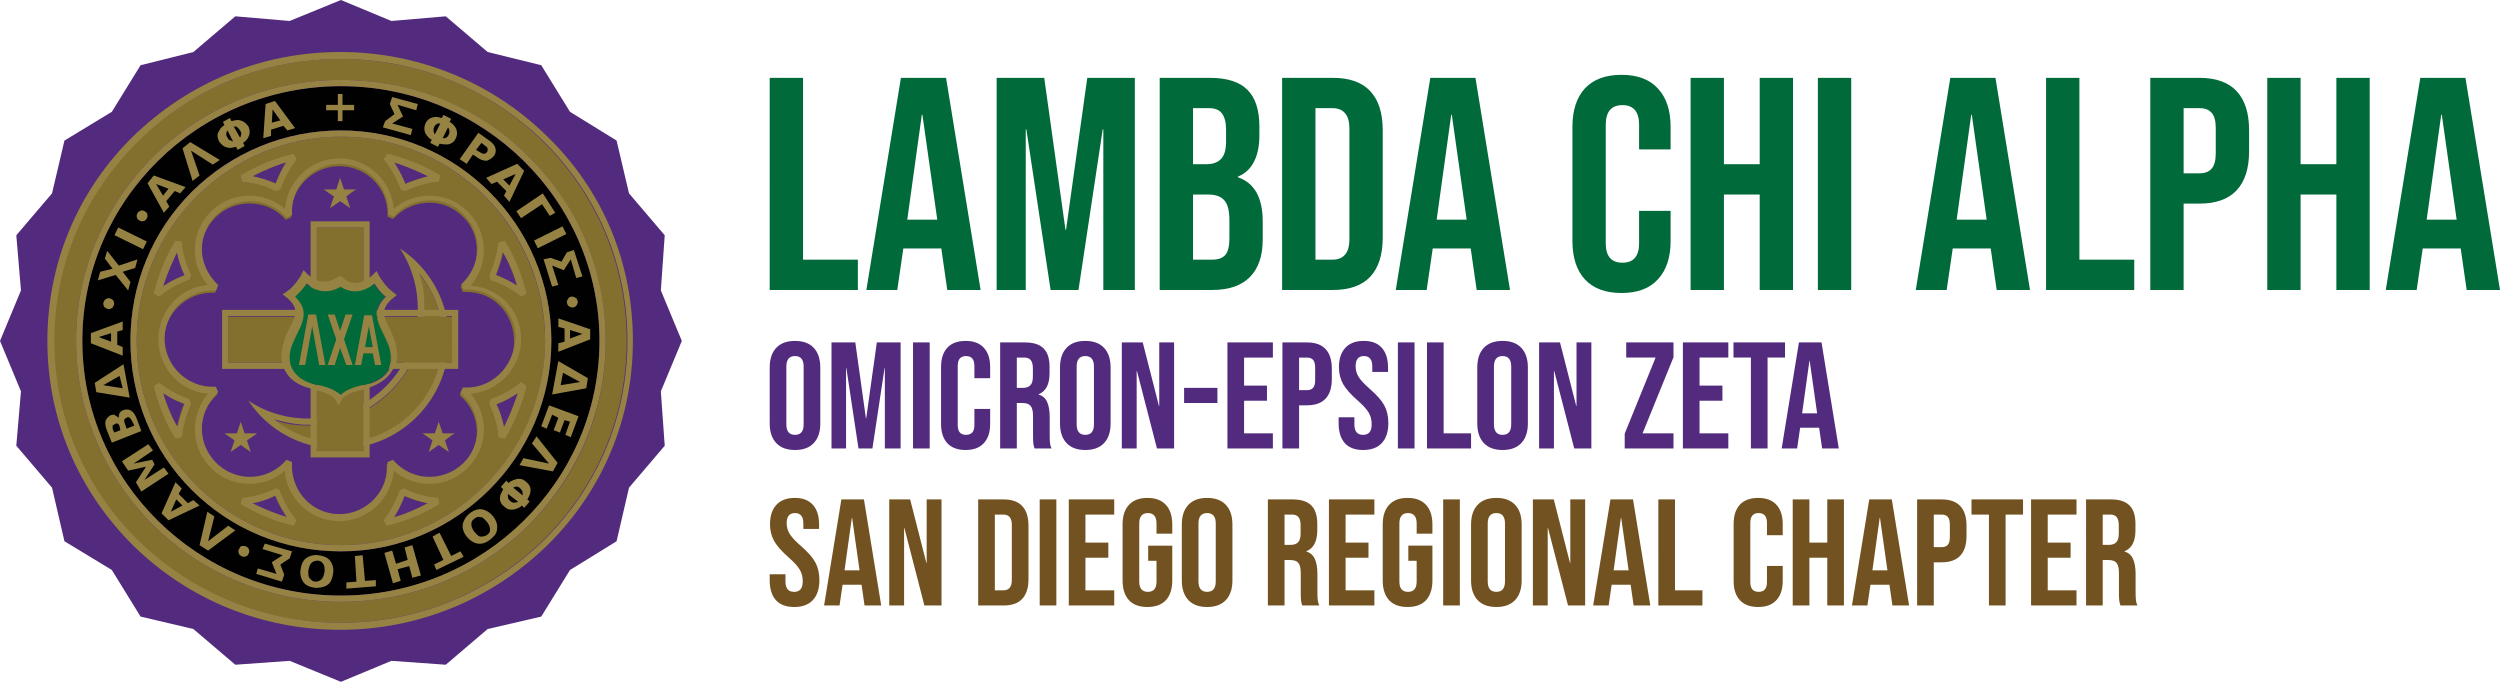 <svg version="1.1" viewBox="0 0 330 90" xmlns="http://www.w3.org/2000/svg"><g transform="translate(0 -.001)"><path d="m25.524 83.03 5.535 4.715 7.176-.512 6.765 2.768 6.663-2.768 7.176.512 5.534-4.715 7.073-1.64 3.793-6.15 6.15-3.793 1.64-7.073 4.715-5.535-.512-7.176 2.768-6.662-2.768-6.663.512-7.279-4.715-5.534-1.64-6.97-6.15-3.794-3.793-6.15-7.073-1.743-5.534-4.714-7.176.615-6.663-2.768-6.765 2.768-7.176-.615-5.535 4.714-6.97 1.743-3.793 6.15-6.253 3.793-1.64 6.97-4.716 5.535.616 7.279-2.768 6.663 2.768 6.662-.616 7.176 4.716 5.535 1.64 7.073 6.253 3.792 3.792 6.15z" fill="#532b7e"/><path d="m71.651 18.656c-7.175-7.074-16.605-10.866-26.754-10.866s-19.579 3.895-26.754 10.866c-7.176 7.073-11.071 16.4-11.071 26.344s3.895 19.271 11.071 26.344 16.606 10.866 26.754 10.866 19.579-3.896 26.754-10.866c7.176-7.073 11.071-16.401 11.071-26.344s-3.895-19.271-11.07-26.344m-1.948 50.74c-6.56 6.458-15.376 10.046-24.704 10.046s-18.144-3.588-24.704-10.046c-6.56-6.56-10.25-15.17-10.25-24.396s3.689-17.836 10.25-24.397c6.559-6.458 15.374-10.046 24.704-10.046s18.143 3.588 24.704 10.046c6.56 6.56 10.25 15.171 10.25 24.397s-3.587 17.835-10.25 24.396" fill="#83702e"/><path d="m72.266 18.041c-7.277-7.177-17.015-11.174-27.369-11.174s-19.989 3.998-27.369 11.174c-7.278 7.175-11.275 16.708-11.275 26.959s3.998 19.681 11.275 26.959c7.278 7.176 17.016 11.173 27.369 11.173s19.989-3.997 27.369-11.173c7.279-7.176 11.275-16.709 11.275-26.959s-3.895-19.784-11.275-26.959m-27.266 64.167c-10.149 0-19.579-3.895-26.754-10.865-7.176-7.073-11.072-16.401-11.072-26.344s3.896-19.271 11.072-26.344 16.604-10.866 26.754-10.866 19.579 3.895 26.754 10.866c7.175 7.073 11.07 16.4 11.07 26.344s-3.895 19.271-11.07 26.344c-7.176 6.97-16.709 10.866-26.754 10.866" fill="#968344"/><path d="m45 11.377c-18.861 0-34.134 15.069-34.134 33.623 0 18.553 15.273 33.622 34.134 33.622s34.133-15.068 34.133-33.622c0-18.553-15.374-33.623-34.133-33.623m0 61.401c-7.38 0-14.351-2.87-19.681-8.098-5.228-5.227-8.099-12.199-8.099-19.68 0-7.381 2.87-14.454 8.099-19.682 5.229-5.227 12.197-8.097 19.681-8.097 15.273 0 27.779 12.505 27.779 27.779s-12.505 27.779-27.779 27.779" fill="#010101"/><path d="m69.704 20.6c-6.56-6.56-15.376-10.047-24.704-10.047s-18.144 3.588-24.704 10.047c-6.56 6.56-10.251 15.171-10.251 24.397s3.69 17.835 10.25 24.396c6.562 6.457 15.377 10.045 24.705 10.045s18.143-3.588 24.704-10.046c6.56-6.56 10.25-15.17 10.25-24.396s-3.587-17.836-10.25-24.397m-24.704 58.018c-18.861 0-34.134-15.068-34.134-33.622 0-18.553 15.273-33.623 34.134-33.623s34.133 15.069 34.133 33.623c0 18.553-15.374 33.622-34.133 33.622" fill="#968344"/><path d="m45 18.041c-14.863 0-26.959 12.095-26.959 26.959 0 7.175 2.767 13.94 7.893 19.066 5.125 5.126 11.89 7.893 19.066 7.893 14.863 0 26.959-12.095 26.959-26.96-.103-14.862-12.095-26.958-26.96-26.958" fill="#83702e"/><path d="m45 17.221c-7.38 0-14.351 2.87-19.681 8.098-5.228 5.227-8.099 12.197-8.099 19.68 0 7.38 2.87 14.454 8.099 19.682 5.229 5.227 12.197 8.097 19.681 8.097 15.273 0 27.779-12.505 27.779-27.779 0-15.376-12.505-27.779-27.779-27.779m0 54.738c-7.176 0-13.941-2.768-19.066-7.892-5.125-5.126-7.893-11.891-7.893-19.066 0-14.863 12.095-26.96 26.96-26.96 14.862 0 26.958 12.096 26.958 26.96-.103 14.863-12.095 26.959-26.959 26.959" fill="#968344"/><path d="m54.43 17.015-.204.82-3.69-1.025.307-.82 1.23-.922-.615-1.333.307-.922 3.383.922-.205.82-2.46-.717.717 1.537-1.435.923zm3.588 1.949-.205.41-1.025-.513.205-.41c-.41-.205-.615-.513-.82-.82a1.52 1.52 0 010-1.333c.205-.513.615-.718 1.025-.82.308-.103.718 0 1.128.102l.205-.41 1.025.513-.205.41c.41.205.615.512.82.82.205.41.205.923 0 1.333-.205.512-.615.717-1.025.82-.307 0-.718 0-1.128-.103m-.615-1.23.718-1.435h-.308c-.205.102-.41.205-.512.512s-.103.513 0 .718c0 .103 0 .103.102.205m1.025.513h.308c.205-.103.41-.205.513-.513a.876.876 0 000-.718c0-.102-.103-.102-.103-.205zm4.716-.718 1.435 1.025c.41.308.718.615.82 1.025s0 .718-.205 1.025c-.307.308-.615.513-.922.615-.41 0-.82-.102-1.23-.41l-.616-.41-.82 1.23-.922-.615zm.41 1.333-.718.922.513.308c.205.102.307.205.512.205s.308-.103.41-.205.103-.308.103-.41-.102-.308-.307-.41zm3.28 6.355-1.23-1.23-.717.308-.718-.82 4.1-1.846.923.923-1.948 4.1-.717-.82zm-.41-1.537.82.82.82-1.538zm2.358 5.125-.615-.922 3.484-2.358 1.64 2.563-.717.41-1.025-1.538zm1.711 2.951 3.761-1.874.503 1.009-3.76 1.874zm4.85 2.481-.924 1.435-1.538-.615.82 2.563-.82.205-1.127-3.588.922-.205 1.435.513.718-1.23.923-.308 1.127 3.485-.82.205zm-.82 10.867v-1.743l-.82-.205v-1.128l4.201 1.435v1.333l-4.203 1.64v-1.128zm.716-1.538v1.127l1.64-.615zm-2.358 8.508.82-4.408 3.896 2.255-.205 1.333zm1.128-1.23 2.563-.41-2.255-1.23zm.615 6.56.615-1.742-.717-.205-.616 1.64-.82-.308.615-1.64-.82-.41-.717 1.845-.718-.307 1.025-2.768 3.896 1.435-1.025 2.768zm-6.047 3.997.513-.922 3.381.717-2.255-2.665.615-.923 2.768 3.486-.615 1.127zm-2.153 3.178-.307-.307.717-.82.308.307c.307-.307.717-.41 1.025-.513.512-.102.923 0 1.333.41.41.308.615.82.512 1.23 0 .307-.205.717-.41 1.025l.308.307-.718.82-.308-.307c-.307.307-.615.41-1.025.512-.512.103-.922 0-1.332-.41-.41-.307-.615-.82-.513-1.23 0-.306.205-.614.41-1.024m.615.615v.308c0 .204.103.511.308.614.205.205.41.307.717.205.103 0 .205 0 .308-.103zm.718-.82 1.23 1.025v-.306c0-.205-.103-.41-.308-.615s-.41-.308-.717-.205c0 0-.103 0-.205.102m-3.075 6.867c-.513.41-1.128.614-1.64.512s-1.026-.41-1.436-.923-.615-1.127-.512-1.64.41-1.025.922-1.434 1.128-.615 1.64-.513 1.026.41 1.436.923c.41.512.615 1.127.512 1.64 0 .614-.41 1.024-.922 1.434m-.41-.615c.307-.205.41-.41.41-.717s-.103-.615-.41-1.025c-.308-.308-.513-.616-.82-.616a.797.797 0 00-.82.206c-.308.205-.41.41-.41.717s.102.615.41 1.025c.307.308.512.615.82.615.204 0 .512 0 .82-.205m-7.176.206.922-.513 1.538 3.075 1.23-.615.41.717-3.588 1.743-.307-.717 1.23-.615zm-2.666 1.129 1.128 3.998-1.127.307-.41-1.537-1.538.41.41 1.537-1.025.308-1.128-3.998 1.025-.308.513 1.743 1.538-.512-.41-1.64zm-8.712 4.92 1.332-.102-.205-3.383 1.025-.103.307 3.383 1.436-.102v.82l-3.895.307zm-4.1.718c-.718-.103-1.23-.308-1.538-.718a2.209 2.209 0 01-.41-1.64c.103-.717.308-1.23.718-1.537s1.025-.513 1.64-.41c.717.102 1.23.307 1.538.717s.512 1.025.41 1.64c-.103.718-.308 1.23-.718 1.538s-1.025.41-1.64.41m0-.82c.307 0 .615-.103.82-.308s.307-.512.41-1.025c0-.41 0-.82-.205-1.025-.205-.307-.41-.41-.718-.41s-.615.103-.82.308-.307.512-.41 1.025c0 .41 0 .82.205 1.025s.41.41.718.41m-3.383-3.075-1.23.82.512 1.332-.307.923-3.383-1.025.205-.718 2.46.718-.615-1.538 1.435-.923-2.665-.82.308-.717 3.588 1.025zm-9.944-5.536-.82 3.28 2.666-2.05.922.615-3.588 2.665-1.127-.717 1.025-4.407zm-4.714-2.972 1.23 1.23.717-.41.82.717-4.1 1.948-.922-.923 1.844-4.1.82.82zm.512 1.537-.82-.82-.717 1.64zm-6.457-5.535 2.46-.512.307.615-1.332 2.05 2.562-1.64.615.82-3.587 2.357-.718-1.23 1.333-2.05-2.358.513-.82-1.23 3.485-2.255.615.82zm-1.948-6.048c0-.205 0-.41.102-.615s.308-.307.513-.41c.41-.102.717-.102 1.025.103s.513.512.718 1.025l.615 1.64-3.896 1.538-.615-1.538c-.205-.513-.307-1.025-.205-1.333s.308-.512.615-.717c.205-.103.41-.103.513-.103.307.205.512.308.615.41m.102 1.128c-.102-.205-.102-.308-.205-.308-.102-.102-.205-.102-.41 0-.102.103-.205.103-.307.205v.41l.205.513.82-.308zm1.64-.718c-.102-.205-.205-.307-.307-.41s-.308-.102-.41 0c-.205.103-.308.205-.308.308s0 .307.103.512l.205.615 1.025-.41zm-1.127-7.483.82 4.408-4.408-.718-.205-1.23zm-.513 1.538-2.152 1.23 2.562.41zm-.307-5.842v1.741l.717.308v1.127l-4.203-1.64v-1.331l4.203-1.538v1.128zm-.82 1.331v-1.127l-1.64.512zm3.178-9.738-1.64.513 1.024 1.333-.307 1.128-1.64-2.05-2.358.717.308-1.128 1.64-.41-1.025-1.332.307-1.025 1.538 1.947 2.46-.82zm-2.727-4.325.496-1.012 3.773 1.85-.496 1.013zm7.955-5.825-1.128 1.333.41.717-.718.82-2.152-3.895.82-1.025 4.202 1.538-.718.82zm-1.538.615.717-.922-1.64-.615zm3.587-7.072 3.895 2.357-.922.615-2.87-1.844 1.127 3.28-.923.717-1.331-4.305zm6.97.103.205.41-.922.512-.205-.41c-.41.103-.82.205-1.128.103-.512-.103-.82-.41-1.127-.82-.205-.513-.308-.923 0-1.333.102-.308.41-.615.717-.82l-.205-.41.923-.513.205.41c.41-.102.82-.205 1.127-.102.513.102.82.41 1.128.82.205.513.205.923 0 1.333-.103.307-.41.615-.718.82m-1.332-.205-.718-1.435c-.102.102-.102.102-.102.205-.103.205-.103.512.102.717.103.308.308.41.513.41 0 .103.102.103.205.103m.922-.513c.103-.102.103-.102.103-.205.102-.205.102-.512-.103-.717a1.235 1.235 0 00-.512-.513h-.308zm5.74-1.538-1.639.513v.82l-1.025.308.307-4.51 1.23-.41 2.666 3.587-1.026.308zm-1.537-.41 1.128-.307-1.025-1.435zm8.714-3.792h.615v1.435h1.536v.717h-1.536v1.435h-.615v-1.435h-1.538v-.717h1.538zm-25.832 15.376c.205 0 .308.103.513.205a.788.788 0 01.205.513c0 .205-.103.307-.205.512-.103.103-.308.205-.513.205s-.307-.102-.512-.205a.778.778 0 01-.205-.512c0-.205.102-.308.205-.513.205-.102.307-.205.512-.205m-4.407 11.583c.204 0 .307.102.512.205.102.102.205.307.205.512s-.103.308-.205.513c-.103.102-.308.205-.513.205s-.307-.103-.512-.205c-.103-.103-.205-.308-.205-.513s.102-.307.205-.512c.205-.103.307-.205.512-.205m17.836 32.7c.205 0 .307.102.512.204a.783.783 0 01.205.513c0 .205-.102.307-.205.512a.778.778 0 01-.512.205c-.205 0-.308-.102-.513-.205a.783.783 0 01-.205-.512c0-.205.103-.308.205-.513s.308-.205.513-.205m43.36-32.904c.205 0 .307.102.512.205.103.102.205.307.205.512s-.102.308-.205.513a.783.783 0 01-.512.205c-.205 0-.308-.103-.513-.205-.102-.103-.205-.308-.205-.513s.103-.307.205-.512c.205-.205.308-.205.513-.205" fill="#968344"/><path d="m61.605 38.54h-.512l-.308-.718c1.435-1.23 2.153-2.973 2.153-4.818 0-1.64-.615-3.28-1.845-4.408-1.23-1.23-2.768-1.844-4.408-1.844-1.845 0-3.588.82-4.818 2.152l-.718-.308v-.41c0-3.484-2.87-6.252-6.354-6.252s-6.356 2.87-6.356 6.252v.513l-.718.307c-1.23-1.434-2.972-2.152-4.818-2.152-3.485 0-6.354 2.87-6.354 6.355 0 1.845.82 3.588 2.152 4.716l-.308.717h-.41c-3.484 0-6.355 2.87-6.355 6.356s2.87 6.354 6.356 6.354h.41l.307.718c-1.435 1.23-2.152 2.973-2.152 4.818 0 3.485 2.87 6.355 6.354 6.355 1.846 0 3.588-.82 4.818-2.255l.718.308v.512c0 3.486 2.87 6.253 6.253 6.253 3.485 0 6.355-2.87 6.355-6.253v-.512l.717-.308c1.23 1.435 2.973 2.255 4.818 2.255 3.486 0 6.356-2.87 6.356-6.253 0-1.845-.82-3.587-2.255-4.818l.307-.717h.513c3.485 0 6.355-2.87 6.355-6.355 0-3.793-2.767-6.56-6.253-6.56" fill="#532b7e"/><path d="m68.781 44.8c0-1.948-.718-3.69-2.05-5.023a7.09 7.09 0 00-4.613-2.05 7.246 7.246 0 001.742-4.716c0-3.894-3.177-7.175-7.174-7.175a7.246 7.246 0 00-4.716 1.743c-.307-3.69-3.382-6.663-7.175-6.663s-6.869 2.973-7.176 6.663a7.246 7.246 0 00-4.715-1.743c-3.895 0-7.175 3.178-7.175 7.175 0 1.743.615 3.383 1.742 4.613-3.69.308-6.56 3.383-6.56 7.176s2.87 6.868 6.56 7.175a7.246 7.246 0 00-1.742 4.715c0 3.895 3.178 7.176 7.175 7.176a7.246 7.246 0 004.715-1.743c.205 3.69 3.383 6.663 7.176 6.663s6.868-2.973 7.175-6.663a7.246 7.246 0 004.716 1.743c3.894 0 7.174-3.178 7.174-7.176a7.246 7.246 0 00-1.742-4.715c3.69-.307 6.663-3.382 6.663-7.175m-7.176 6.355h-.512l-.308.718c1.435 1.23 2.255 2.973 2.255 4.817 0 3.485-2.87 6.253-6.354 6.253-1.845 0-3.588-.82-4.818-2.255l-.718.307v.513c0 3.485-2.87 6.355-6.355 6.355s-6.253-2.87-6.253-6.355v-.513l-.718-.307c-1.23 1.435-2.973 2.255-4.817 2.255-3.485 0-6.356-2.87-6.356-6.356 0-1.844.82-3.587 2.153-4.817l-.307-.717h-.41c-3.486 0-6.356-2.87-6.356-6.356s2.87-6.355 6.356-6.355h.41l.307-.718c-1.333-1.23-2.153-2.973-2.153-4.714 0-3.486 2.87-6.356 6.356-6.356 1.844 0 3.587.82 4.817 2.153l.718-.308v-.512c0-3.486 2.87-6.254 6.355-6.254s6.356 2.87 6.356 6.254v.41l.717.307c1.23-1.435 2.973-2.153 4.818-2.153 1.64 0 3.28.615 4.407 1.846 1.23 1.23 1.845 2.767 1.845 4.408 0 1.844-.82 3.586-2.152 4.816l.307.718h.513c3.485 0 6.355 2.87 6.355 6.356-.205 3.69-2.972 6.56-6.458 6.56" fill="#968344"/><path d="m33.315 23.27c1.025.205 2.05.512 3.075.922.41-1.025.82-1.948 1.435-2.87-1.538.615-3.075 1.23-4.51 1.948" fill="#532b7e"/><path d="m36.389 25.22.615-.205a15.083 15.083 0 012.153-3.998l-.41-.717c-2.46.615-4.818 1.537-6.97 2.87l.204.82c1.538.103 3.075.513 4.408 1.23m-3.075-1.947a18.999 18.999 0 014.51-1.846c-.615.923-1.025 1.846-1.435 2.87-1.025-.512-2.05-.82-3.075-1.024" fill="#968344"/><path d="m56.479 66.42a17.531 17.531 0 01-3.075-.922c-.41 1.025-.82 1.947-1.435 2.87 1.538-.513 3.076-1.23 4.51-1.948" fill="#532b7e"/><path d="m53.405 64.48-.615.205a15.083 15.083 0 01-2.152 3.998l.41.717c2.46-.615 4.818-1.538 6.97-2.87l-.205-.82c-1.537-.103-3.075-.513-4.408-1.23m3.076 1.947a18.999 18.999 0 01-4.51 1.845c.614-.922 1.024-1.845 1.434-2.87 1.026.513 2.05.82 3.076 1.025" fill="#968344"/><path d="m21.526 51.87a34.675 34.675 0 001.845 4.51c.205-1.025.513-2.05.923-3.075a10.177 10.177 0 01-2.768-1.435" fill="#532b7e"/><path d="m21.013 50.54-.717.41c.615 2.46 1.537 4.818 2.87 6.97l.82-.204c.205-1.538.615-3.075 1.23-4.408l-.205-.615a15.083 15.083 0 01-3.998-2.153m.513 1.333c.922.615 1.845 1.025 2.87 1.435a17.531 17.531 0 00-.922 3.075 14.683 14.683 0 01-1.948-4.51" fill="#968344"/><path d="m68.269 37.72a34.675 34.675 0 00-1.846-4.51 17.531 17.531 0 01-.922 3.074c.922.41 1.947.923 2.767 1.436" fill="#532b7e"/><path d="m68.781 39.16.718-.41c-.616-2.46-1.538-4.818-2.87-6.97l-.82.204c-.206 1.538-.616 3.075-1.23 4.408l.204.615c1.435.41 2.768 1.128 3.998 2.153m-.513-1.435c-.922-.616-1.845-1.026-2.87-1.436.41-1.025.718-2.05.923-3.075.922 1.435 1.537 2.973 1.947 4.51" fill="#968344"/><path d="m21.526 37.82c.922-.615 1.845-1.128 2.87-1.538-.41-.922-.717-1.947-1.025-3.075-.82 1.538-1.435 2.973-1.845 4.613" fill="#532b7e"/><path d="m23.166 31.78c-1.333 2.153-2.255 4.51-2.87 6.97l.717.41c1.23-1.024 2.563-1.742 3.998-2.255l.205-.615c-.615-1.332-1.127-2.87-1.23-4.408zm-1.64 6.048a34.675 34.675 0 011.845-4.51c.205 1.025.513 2.05 1.025 3.075a9.427 9.427 0 00-2.87 1.435" fill="#968344"/><path d="m68.371 51.87c-.923.615-1.845 1.127-2.87 1.538.41.922.717 1.947 1.025 3.075.717-1.538 1.332-2.973 1.845-4.613" fill="#532b7e"/><path d="m68.781 50.43c-1.23 1.025-2.563 1.742-3.998 2.255l-.205.615c.615 1.333 1.128 2.87 1.23 4.408l.82.205c1.333-2.153 2.255-4.51 2.87-6.97zm-.41 1.435a34.675 34.675 0 01-1.845 4.51c-.205-1.025-.513-2.05-1.025-3.075 1.025-.308 1.947-.82 2.87-1.435" fill="#968344"/><path d="m53.508 24.29c.923-.41 1.948-.718 3.075-1.025a18.999 18.999 0 00-4.51-1.846c.512.923 1.025 1.846 1.435 2.87" fill="#532b7e"/><path d="m50.638 21.01c1.025 1.23 1.742 2.562 2.255 3.997l.615.205c1.333-.615 2.87-1.127 4.408-1.23l.205-.82c-2.153-1.333-4.51-2.255-6.97-2.87zm2.87 3.28c-.41-1.025-.923-1.948-1.538-2.87a34.675 34.675 0 014.51 1.845c-1.024.307-2.05.615-2.972 1.025" fill="#968344"/><path d="m33.315 66.42a18.999 18.999 0 004.51 1.845c-.615-.922-1.128-1.845-1.538-2.87-.922.513-1.845.82-2.972 1.025" fill="#532b7e"/><path d="m36.389 64.48c-1.333.615-2.87 1.127-4.408 1.23l-.205.82c2.153 1.332 4.51 2.255 6.97 2.87l.41-.717c-1.025-1.23-1.742-2.563-2.255-3.998zm-3.075 1.947c1.025-.205 2.05-.512 3.075-1.025.41 1.025.922 1.948 1.537 2.87a30.914 30.914 0 01-4.612-1.845m.615-9.226h-1.64l-.513-1.537-.513 1.537h-1.64c.308.205 1.333.923 1.333.923l-.513 1.538c.308-.205 1.333-.923 1.333-.923s1.025.718 1.332.923l-.512-1.538s1.128-.718 1.333-.923m26.139 0h-1.64l-.513-1.537-.513 1.537h-1.64c.308.205 1.333.923 1.333.923l-.513 1.538c.308-.205 1.333-.923 1.333-.923s1.025.718 1.333.923l-.513-1.538s1.025-.82 1.333-.923m-13.018-32.187h-1.64l-.513-1.537-.512 1.537h-1.64c.307.205 1.332.923 1.332.923l-.512 1.538c.307-.206 1.332-.923 1.332-.923s1.025.717 1.333.923l-.513-1.538s1.025-.82 1.333-.923" fill="#968344"/><path d="m55.353 36.18c.41 1.436.718 2.974.718 4.614a15.355 15.355 0 01-15.376 15.375c-1.537 0-3.075-.205-4.51-.717 2.358 1.947 5.433 3.075 8.61 3.075 7.483 0 13.633-6.15 13.633-13.633 0-3.28-1.127-6.355-3.075-8.713" fill="#83702e"/><path d="m52.79 32.8c1.538 2.358 2.358 5.023 2.358 7.996a14.436 14.436 0 01-14.453 14.452c-2.87 0-5.638-.82-7.893-2.358 0 0-.103 0-.103-.103l.103.103c2.563 3.895 6.97 6.355 11.993 6.355a14.436 14.436 0 0014.453-14.453c0-5.022-2.563-9.43-6.458-11.993m-7.995 25.629c-3.178 0-6.253-1.128-8.61-3.076 1.434.41 2.972.718 4.51.718a15.355 15.355 0 0015.375-15.378c0-1.536-.205-3.074-.718-4.612 1.948 2.46 3.075 5.432 3.075 8.61 0 7.688-6.15 13.736-13.632 13.736" fill="#968344"/><path d="m41.822 41.82h-11.685v6.048h11.685v11.788h6.15v-11.788h11.687v-6.048h-11.687v-11.788h-6.15z" fill="#83702e"/><path d="m48.793 40.9v-11.685h-7.79v11.685h-11.687v7.79h11.685v11.686h7.79v-11.685h11.687v-7.79zm10.866 6.97h-11.686v11.686h-6.15v-11.685h-11.685v-6.15h11.685v-11.686h6.15v11.685h11.687z" fill="#968344"/><path d="m41.72 50.84h.204c.615.102 2.153.512 2.973 1.332.718-.717 1.948-1.127 2.973-1.332h.205c1.64-.41 2.665-1.128 3.178-2.05.205-.41.307-.923.307-1.538s-.102-1.23-.41-1.948c-.205-.41-.41-.922-.615-1.332-.41-.82-.82-1.64-.82-2.562 0-.718.308-1.435 1.128-2.255-.718-.615-1.23-1.333-1.538-1.743-.307.205-.615.513-1.128.718-1.127.512-2.255.307-3.28-.308-1.025.718-2.153.82-3.383.308a3.562 3.562 0 01-1.127-.718c-.308.41-.82 1.23-1.538 1.743.82.82 1.128 1.537 1.128 2.255 0 .921-.41 1.742-.82 2.562-.205.41-.41.922-.615 1.332a5.104 5.104 0 00-.41 1.948c0 .615.102 1.128.307 1.538.615.922 1.64 1.64 3.28 2.05" fill="#016a3a"/><path d="m52.073 44.9c-.205-.512-.41-1.025-.615-1.435-.82-1.64-1.333-2.665.41-4.1l.512-.41-.512-.41c-1.025-.718-1.845-2.153-1.845-2.153l-.308-.615-.512.512s-.513.513-1.23.82c-.923.41-1.846.308-2.666-.41l-.41-.307-.307.205h-.103c-.82.615-1.743.717-2.665.41a4.386 4.386 0 01-1.23-.82l-.512-.513-.307.513v.102s-.82 1.436-1.846 2.153l-.615.41.513.41c1.743 1.435 1.23 2.46.41 3.998-.205.41-.513.923-.615 1.435-.615 1.64-.615 3.075 0 4.203.615 1.23 1.845 2.05 3.69 2.46.103 0 .103 0 .205.103.512.102 2.255.512 2.767 1.332l.41.718.41-.718c.41-.82 2.153-1.23 2.768-1.332l.205-.103c1.845-.512 3.075-1.332 3.69-2.46.82-.922.82-2.358.308-3.998m-13.838 2.358c0-.615.103-1.23.41-1.948.205-.41.41-.922.615-1.332.41-.82.82-1.64.82-2.563 0-.718-.307-1.435-1.127-2.255.717-.615 1.23-1.333 1.537-1.743.308.205.615.513 1.128.718 1.127.512 2.255.307 3.383-.308 1.025.718 2.151.82 3.28.308a3.562 3.562 0 001.127-.718c.307.41.82 1.23 1.537 1.743-.82.82-1.127 1.537-1.127 2.255 0 .922.41 1.743.82 2.563.205.41.41.922.615 1.332.307.718.41 1.435.41 1.948 0 .615-.103 1.128-.308 1.538-.512.922-1.537 1.64-3.178 2.05h-.205c-1.025.205-2.255.615-2.972 1.332-.82-.82-2.357-1.23-2.972-1.332h-.205c-1.64-.41-2.665-1.128-3.178-2.05a2.893 2.893 0 01-.41-1.538" fill="#968344"/><path d="m42.13 48.18-.923-5.126-.923 5.126h-.82l1.23-6.664h1.025l1.23 6.664zm2.05-6.664.717 2.153.718-2.153h.922l-1.127 3.28 1.127 3.384h-.82l-.82-2.256-.717 2.256h-.923l1.128-3.383-1.128-3.28zm5.33 6.664h.82l-1.23-6.56h-1.025l-1.23 6.559h.82l.307-1.537h1.23zm-1.333-2.358.513-2.768.513 2.768z" fill="#968344"/></g><g transform="translate(101.6 -.308)"><path d="m1.4305e-8 10.585h4.4v24h7.24v4h-11.64zm17.32 0h5.96l4.56 28h-4.4l-.8-5.56v.08h-5l-.8 5.48h-4.08zm4.8 18.72-1.96-13.84h-.08l-1.92 13.84zm7.84-18.72h6.28l2.8 20.04h.08l2.8-20.04h6.28v28h-4.16v-21.2h-.08l-3.2 21.2h-3.68l-3.2-21.2h-.08v21.2h-3.84zm21.52 0h6.64q3.4 0 4.96 1.6 1.56 1.56 1.56 4.84v1.12q0 2.16-.72 3.52-.68 1.36-2.12 1.96v.08q3.28 1.12 3.28 5.84v2.4q0 3.24-1.72 4.96-1.68 1.68-4.96 1.68h-6.92zm6.12 11.4q1.32 0 1.96-.68.68-.68.68-2.28v-1.56q0-1.52-.56-2.2-.52-.68-1.68-.68h-2.12v7.4zm.8 12.6q1.16 0 1.72-.6.56-.64.56-2.16v-2.44q0-1.92-.68-2.64-.64-.76-2.16-.76h-1.96v8.6zm9.24-24h6.72q3.28 0 4.92 1.76t1.64 5.16v14.16q0 3.4-1.64 5.16t-4.92 1.76h-6.72zm6.64 24q1.08 0 1.64-.64.6-.64.6-2.08v-14.56q0-1.44-.6-2.08-.56-.64-1.64-.64h-2.24v20zm12.92-24h5.96l4.56 28h-4.4l-.8-5.56v.08h-5l-.8 5.48h-4.08zm4.8 18.72-1.96-13.84h-.08l-1.92 13.84zm20.44 9.68q-3.16 0-4.84-1.8-1.64-1.8-1.64-5.08v-15.04q0-3.28 1.64-5.08 1.68-1.8 4.84-1.8t4.8 1.8q1.68 1.8 1.68 5.08v2.96h-4.16v-3.24q0-2.6-2.2-2.6t-2.2 2.6v15.64q0 2.56 2.2 2.56t2.2-2.56v-4.28h4.16v3.96q0 3.28-1.68 5.08-1.64 1.8-4.8 1.8zm9.12-28.4h4.4v11.4h4.72v-11.4h4.4v28h-4.4v-12.6h-4.72v12.6h-4.4zm16.8 0h4.4v28h-4.4zm17.48 0h5.96l4.56 28h-4.4l-.8-5.56v.08h-5l-.8 5.48h-4.08zm4.8 18.72-1.96-13.84h-.08l-1.92 13.84zm7.84-18.72h4.4v24h7.24v4h-11.64zm13.76 0h6.48q3.28 0 4.92 1.76t1.64 5.16v2.76q0 3.4-1.64 5.16t-4.92 1.76h-2.08v11.4h-4.4zm6.48 12.6q1.08 0 1.6-.6.56-.6.56-2.04v-3.32q0-1.44-.56-2.04-.52-.6-1.6-.6h-2.08v8.6zm8.96-12.6h4.4v11.4h4.72v-11.4h4.4v28h-4.4v-12.6h-4.72v12.6h-4.4zm20.2 0h5.96l4.56 28h-4.4l-.8-5.56v.08h-5l-.8 5.48h-4.08zm4.8 18.72-1.96-13.84h-.08l-1.92 13.84z" fill="#016a3a" aria-label="lambda chi alpha"/><path d="m3.34 59.708q-1.62 0-2.48-.92-.86-.92-.86-2.6v-7.36q0-1.68.86-2.6.86-.92 2.48-.92t2.48.92.86 2.6v7.36q0 1.68-.86 2.6t-2.48.92zm0-2q1.14 0 1.14-1.38v-7.64q0-1.38-1.14-1.38t-1.14 1.38v7.64q0 1.38 1.14 1.38zm4.82-12.2h3.14l1.4 10.02h.04l1.4-10.02h3.14v14h-2.08v-10.6h-.04l-1.6 10.6h-1.84l-1.6-10.6h-.04v10.6h-1.92zm10.76 0h2.2v14h-2.2zm6.94 14.2q-1.58 0-2.42-.9-.82-.9-.82-2.54v-7.52q0-1.64.82-2.54.84-.9 2.42-.9t2.4.9q.84.9.84 2.54v1.48h-2.08v-1.62q0-1.3-1.1-1.3t-1.1 1.3v7.82q0 1.28 1.1 1.28t1.1-1.28v-2.14h2.08v1.98q0 1.64-.84 2.54-.82.9-2.4.9zm4.56-14.2h3.26q1.7 0 2.48.8.78.78.78 2.42v.86q0 2.18-1.44 2.76v.04q.8.24 1.12.98.34.74.34 1.98v2.46q0 .6.04.98.04.36.2.72h-2.24q-.12-.34-.16-.64t-.04-1.08v-2.56q0-.96-.32-1.34-.3-.38-1.06-.38h-.76v6h-2.2zm3 6q.66 0 .98-.34.34-.34.34-1.14v-1.08q0-.76-.28-1.1-.26-.34-.84-.34h-1v4zm8.24 8.2q-1.62 0-2.48-.92t-.86-2.6v-7.36q0-1.68.86-2.6t2.48-.92 2.48.92.86 2.6v7.36q0 1.68-.86 2.6t-2.48.92zm0-2q1.14 0 1.14-1.38v-7.64q0-1.38-1.14-1.38t-1.14 1.38v7.64q0 1.38 1.14 1.38zm4.82-12.2h2.76l2.14 8.38h.04v-8.38h1.96v14h-2.26l-2.64-10.22h-.04v10.22h-1.96zm8.22 6h4.4v2h-4.4zm5.72-6h6v2h-3.8v3.7h3.02v2h-3.02v4.3h3.8v2h-6zm7.26 0h3.24q1.64 0 2.46.88t.82 2.58v1.38q0 1.7-.82 2.58t-2.46.88h-1.04v5.7h-2.2zm3.24 6.3q.54 0 .8-.3.28-.3.28-1.02v-1.66q0-.72-.28-1.02-.26-.3-.8-.3h-1.04v4.3zm7.42 7.9q-1.6 0-2.42-.9-.82-.92-.82-2.62v-.8h2.08v.96q0 1.36 1.14 1.36.56 0 .84-.32.3-.34.3-1.08 0-.88-.4-1.54-.4-.68-1.48-1.62-1.36-1.2-1.9-2.16-.54-.98-.54-2.2 0-1.66.84-2.56.84-.92 2.44-.92 1.58 0 2.38.92.82.9.82 2.6v.58h-2.08v-.72q0-.72-.28-1.04-.28-.34-.82-.34-1.1 0-1.1 1.34 0 .76.4 1.42.42.66 1.5 1.6 1.38 1.2 1.9 2.18t.52 2.3q0 1.72-.86 2.64-.84.92-2.46.92zm4.58-14.2h2.2v14h-2.2zm3.84 0h2.2v12h3.62v2h-5.82zm9.98 14.2q-1.62 0-2.48-.92t-.86-2.6v-7.36q0-1.68.86-2.6t2.48-.92 2.48.92q.86.92.86 2.6v7.36q0 1.68-.86 2.6-.86.92-2.48.92zm0-2q1.14 0 1.14-1.38v-7.64q0-1.38-1.14-1.38t-1.14 1.38v7.64q0 1.38 1.14 1.38zm4.82-12.2h2.76l2.14 8.38h.04v-8.38h1.96v14h-2.26l-2.64-10.22h-.04v10.22h-1.96zm11.3 12.04 4.08-10.04h-3.88v-2h6.24v1.96l-4.08 10.04h4.08v2h-6.44zm7.68-12.04h6v2h-3.8v3.7h3.02v2h-3.02v4.3h3.8v2h-6zm8.98 2h-2.3v-2h6.8v2h-2.3v12h-2.2zm6.34-2h2.98l2.28 14h-2.2l-.4-2.78v.04h-2.5l-.4 2.74h-2.04zm2.4 9.36-.98-6.92h-.04l-.96 6.92z" fill="#532b7e" aria-label="omicron-epsilon zeta"/><path d="m3.24 80.432q-1.6 0-2.42-.9-.82-.92-.82-2.62v-.8h2.08v.96q0 1.36 1.14 1.36.56 0 .84-.32.3-.34.3-1.08 0-.88-.4-1.54-.4-.68-1.48-1.62-1.36-1.2-1.9-2.16-.54-.98-.54-2.2 0-1.66.84-2.56.84-.92 2.44-.92 1.58 0 2.38.92.82.9.82 2.6v.58h-2.08v-.72q0-.72-.28-1.04-.28-.34-.82-.34-1.1 0-1.1 1.34 0 .76.4 1.42.42.66 1.5 1.6 1.38 1.2 1.9 2.18t.52 2.3q0 1.72-.86 2.64-.84.92-2.46.92zm6.22-14.2h2.98l2.28 14h-2.2l-.4-2.78v.04h-2.5l-.4 2.74h-2.04zm2.4 9.36-.98-6.92h-.04l-.96 6.92zm3.92-9.36h2.76l2.14 8.38h.04v-8.38h1.96v14h-2.26l-2.64-10.22h-.04v10.22h-1.96zm11.74 0h3.36q1.64 0 2.46.88t.82 2.58v7.08q0 1.7-.82 2.58t-2.46.88h-3.36zm3.32 12q.54 0 .82-.32.3-.32.3-1.04v-7.28q0-.72-.3-1.04-.28-.32-.82-.32h-1.12v10zm4.8-12h2.2v14h-2.2zm3.84 0h6v2h-3.8v3.7h3.02v2h-3.02v4.3h3.8v2h-6zm10.38 14.2q-1.6 0-2.44-.9-.84-.92-.84-2.62v-7.36q0-1.7.84-2.6.84-.92 2.44-.92t2.44.92q.84.9.84 2.6v1.2h-2.08v-1.34q0-1.38-1.14-1.38t-1.14 1.38v7.66q0 1.36 1.14 1.36t1.14-1.36v-2.74h-1.1v-2h3.18v4.58q0 1.7-.84 2.62-.84.9-2.44.9zm7.88 0q-1.62 0-2.48-.92t-.86-2.6v-7.36q0-1.68.86-2.6t2.48-.92 2.48.92.86 2.6v7.36q0 1.68-.86 2.6t-2.48.92zm0-2q1.14 0 1.14-1.38v-7.64q0-1.38-1.14-1.38t-1.14 1.38v7.64q0 1.38 1.14 1.38zm8.02-12.2h3.26q1.7 0 2.48.8.78.78.78 2.42v.86q0 2.18-1.44 2.76v.04q.8.24 1.12.98.34.74.34 1.98v2.46q0 .6.04.98.04.36.2.72h-2.24q-.12-.34-.16-.64t-.04-1.08v-2.56q0-.96-.32-1.34-.3-.38-1.06-.38h-.76v6h-2.2zm3 6q.66 0 .98-.34.34-.34.34-1.14v-1.08q0-.76-.28-1.1-.26-.34-.84-.34h-1v4zm5.06-6h6v2h-3.8v3.7h3.02v2h-3.02v4.3h3.8v2h-6zm10.38 14.2q-1.6 0-2.44-.9-.84-.92-.84-2.62v-7.36q0-1.7.84-2.6.84-.92 2.44-.92t2.44.92q.84.9.84 2.6v1.2h-2.08v-1.34q0-1.38-1.14-1.38t-1.14 1.38v7.66q0 1.36 1.14 1.36t1.14-1.36v-2.74h-1.1v-2h3.18v4.58q0 1.7-.84 2.62-.84.9-2.44.9zm4.7-14.2h2.2v14h-2.2zm7.02 14.2q-1.62 0-2.48-.92t-.86-2.6v-7.36q0-1.68.86-2.6t2.48-.92 2.48.92.86 2.6v7.36q0 1.68-.86 2.6t-2.48.92zm0-2q1.14 0 1.14-1.38v-7.64q0-1.38-1.14-1.38t-1.14 1.38v7.64q0 1.38 1.14 1.38zm4.82-12.2h2.76l2.14 8.38h.04v-8.38h1.96v14h-2.26l-2.64-10.22h-.04v10.22h-1.96zm10.24 0h2.98l2.28 14h-2.2l-.4-2.78v.04h-2.5l-.4 2.74h-2.04zm2.4 9.36-.98-6.92h-.04l-.96 6.92zm3.92-9.36h2.2v12h3.62v2h-5.82zm13.18 14.2q-1.58 0-2.42-.9-.82-.9-.82-2.54v-7.52q0-1.64.82-2.54.84-.9 2.42-.9t2.4.9q.84.9.84 2.54v1.48h-2.08v-1.62q0-1.3-1.1-1.3t-1.1 1.3v7.82q0 1.28 1.1 1.28t1.1-1.28v-2.14h2.08v1.98q0 1.64-.84 2.54-.82.9-2.4.9zm4.56-14.2h2.2v5.7h2.36v-5.7h2.2v14h-2.2v-6.3h-2.36v6.3h-2.2zm10.1 0h2.98l2.28 14h-2.2l-.4-2.78v.04h-2.5l-.4 2.74h-2.04zm2.4 9.36-.98-6.92h-.04l-.96 6.92zm3.92-9.36h3.24q1.64 0 2.46.88t.82 2.58v1.38q0 1.7-.82 2.58t-2.46.88h-1.04v5.7h-2.2zm3.24 6.3q.54 0 .8-.3.28-.3.28-1.02v-1.66q0-.72-.28-1.02-.26-.3-.8-.3h-1.04v4.3zm6.24-4.3h-2.3v-2h6.8v2h-2.3v12h-2.2zm5.56-2h6v2h-3.8v3.7h3.02v2h-3.02v4.3h3.8v2h-6zm7.26 0h3.26q1.7 0 2.48.8.78.78.78 2.42v.86q0 2.18-1.44 2.76v.04q.8.24 1.12.98.34.74.34 1.98v2.46q0 .6.04.98.04.36.2.72h-2.24q-.12-.34-.16-.64t-.04-1.08v-2.56q0-.96-.32-1.34-.3-.38-1.06-.38h-.76v6h-2.2zm3 6q.66 0 .98-.34.34-.34.34-1.14v-1.08q0-.76-.28-1.1-.26-.34-.84-.34h-1v4z" fill="#725220" aria-label="san diego regional chapter"/></g></svg>
